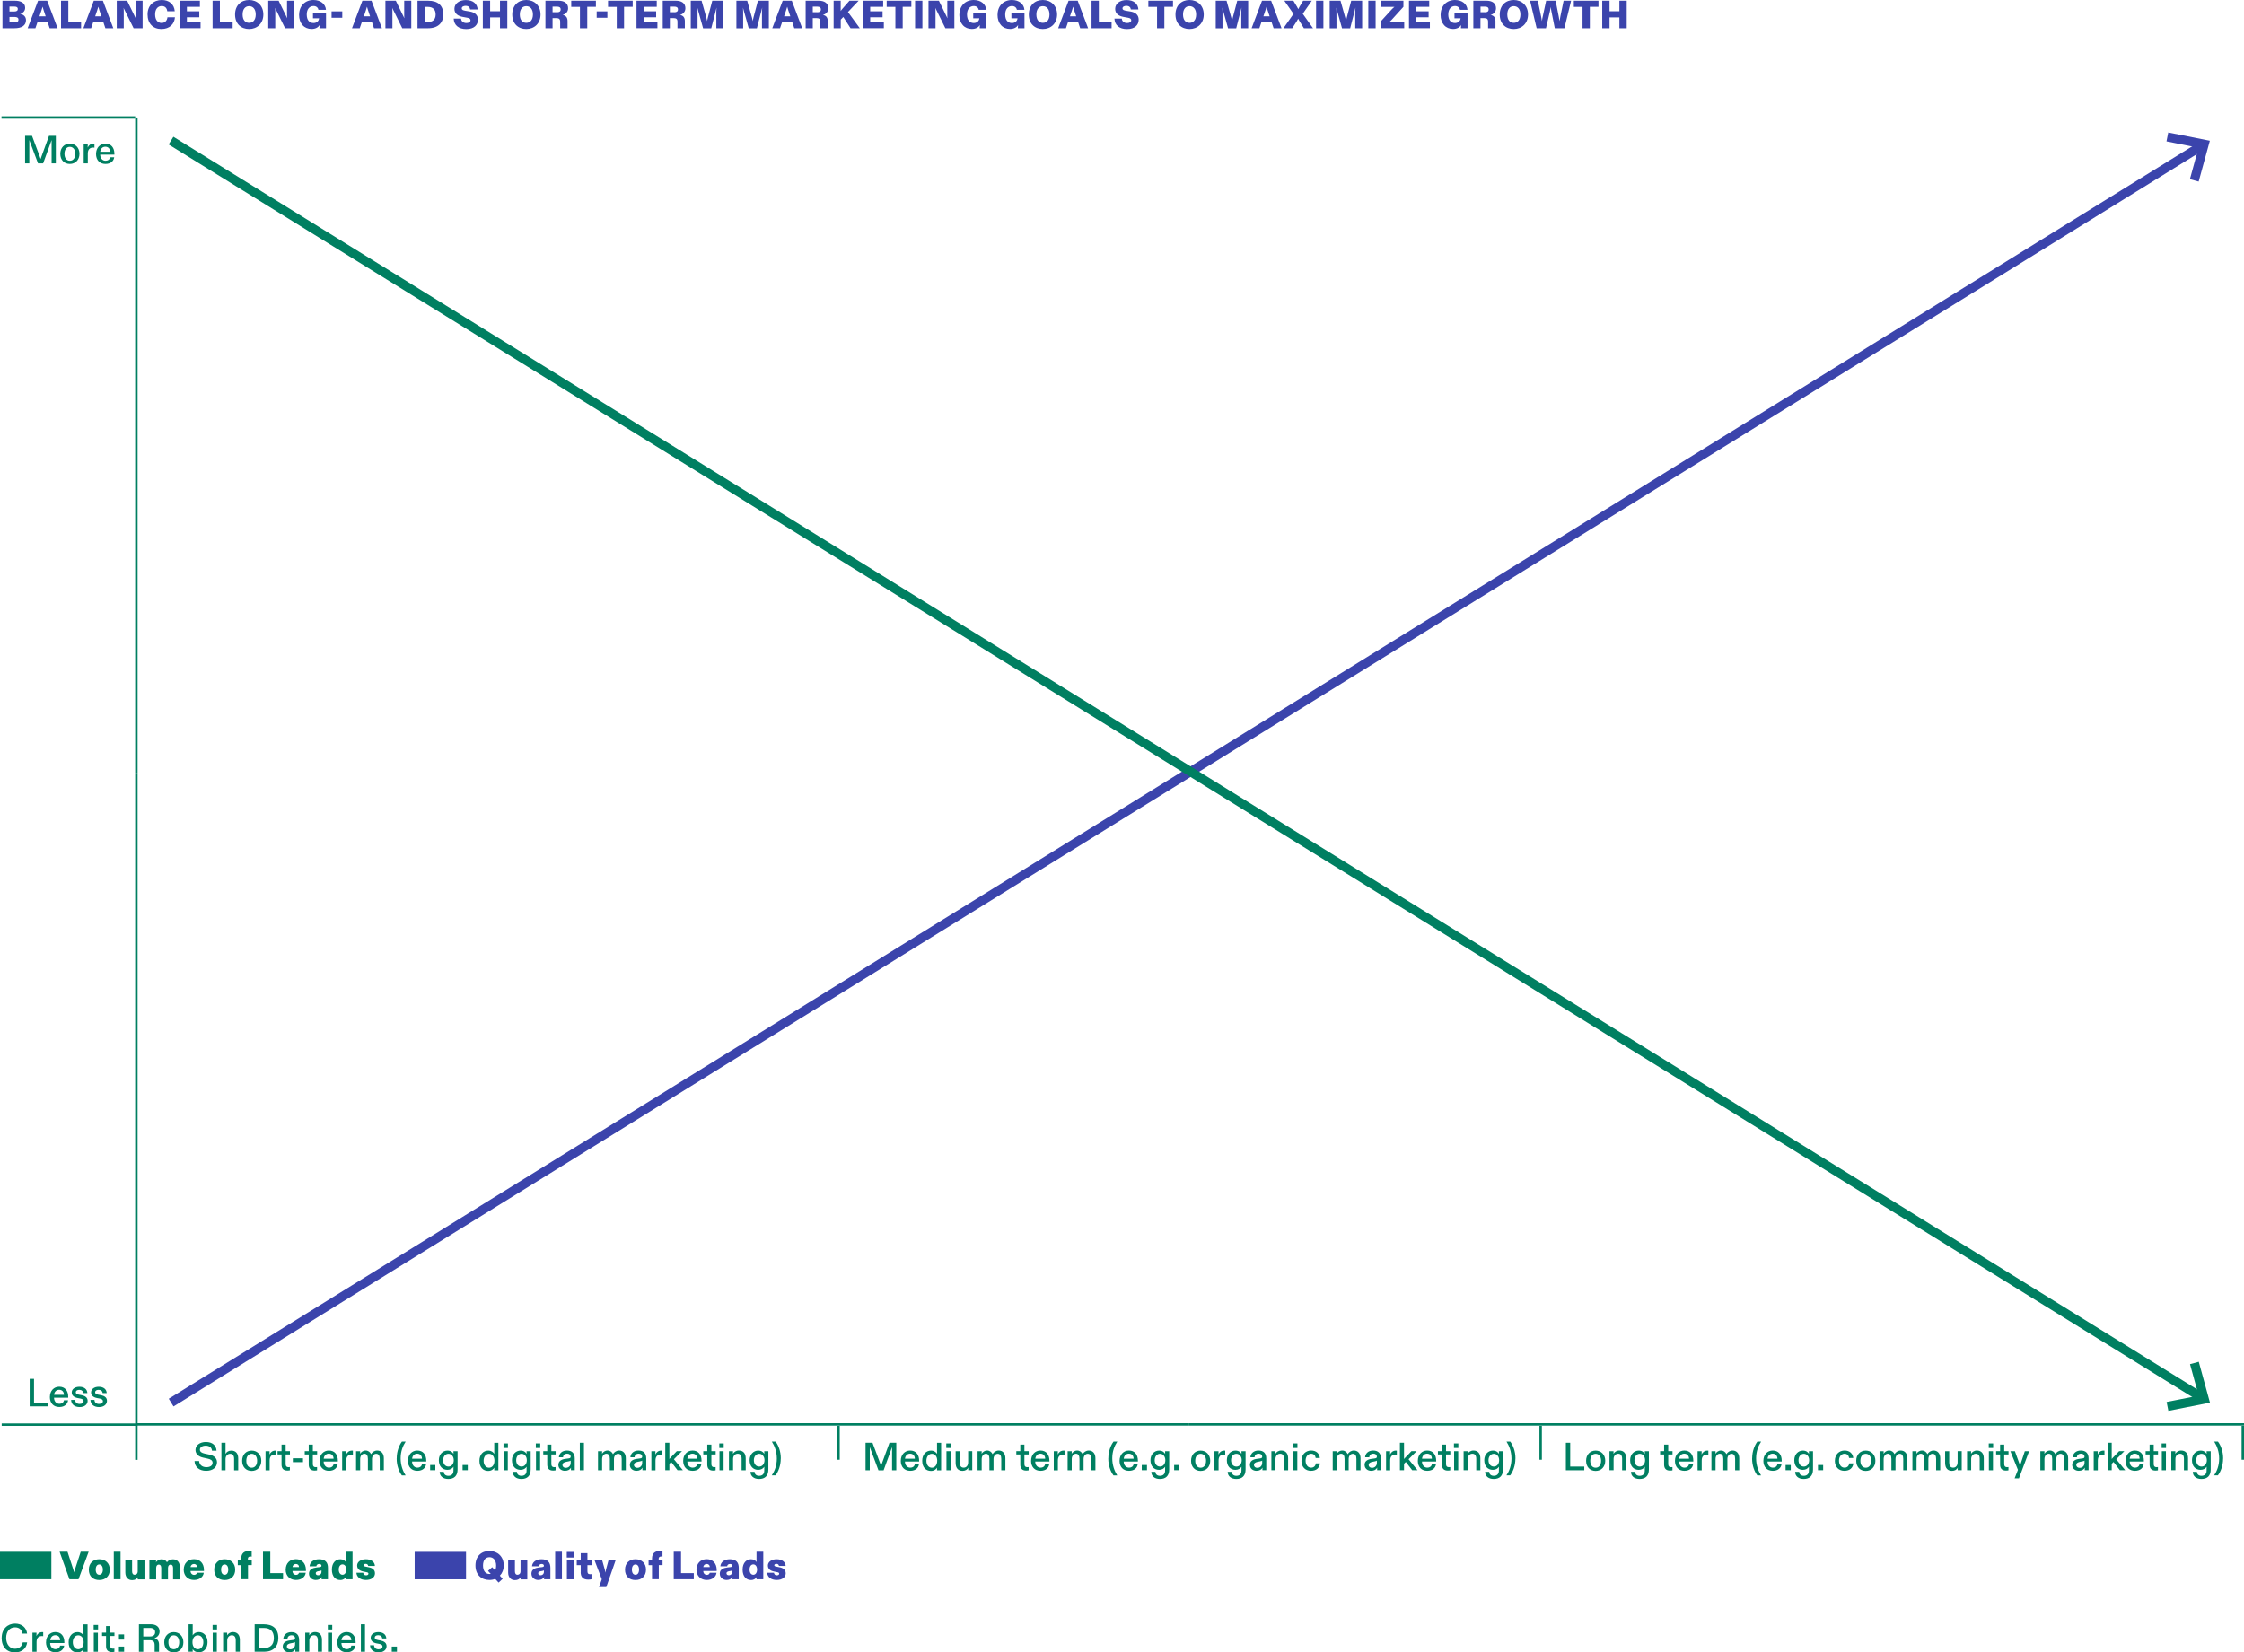 <?xml version="1.0" encoding="UTF-8"?><svg id="uuid-c46b8a85-d872-4ec7-854f-eae6186016f1" xmlns="http://www.w3.org/2000/svg" viewBox="0 0 371.34 273.51"><defs><style>.uuid-eb8c88d0-375d-4ec2-9f1e-97e78dcaa0af{fill:#007f61;}.uuid-eb8c88d0-375d-4ec2-9f1e-97e78dcaa0af,.uuid-2c59f66b-c763-4d6c-a09b-7c5b7e650e62{stroke-width:0px;}.uuid-da5fa889-3fde-4988-b2d0-aab729a5b924,.uuid-b15aad67-557d-4937-9b7f-a90c7c44f7a0{stroke-width:1.5px;}.uuid-da5fa889-3fde-4988-b2d0-aab729a5b924,.uuid-b15aad67-557d-4937-9b7f-a90c7c44f7a0,.uuid-7bbb23fd-6153-4d72-bbc3-1538a8e5e4e5{fill:none;}.uuid-da5fa889-3fde-4988-b2d0-aab729a5b924,.uuid-7bbb23fd-6153-4d72-bbc3-1538a8e5e4e5{stroke:#007f61;}.uuid-b15aad67-557d-4937-9b7f-a90c7c44f7a0{stroke:#3b44ac;}.uuid-7bbb23fd-6153-4d72-bbc3-1538a8e5e4e5{stroke-width:.4px;}.uuid-2c59f66b-c763-4d6c-a09b-7c5b7e650e62{fill:#3b44ac;}</style></defs><g id="uuid-2718c04a-78af-4794-ad6a-0a203520791e"><line class="uuid-7bbb23fd-6153-4d72-bbc3-1538a8e5e4e5" x1="22.77" y1="235.82" x2=".28" y2="235.82"/><path class="uuid-eb8c88d0-375d-4ec2-9f1e-97e78dcaa0af" d="M4.91,228.24h.72v3.94h2.33v.61h-3.05v-4.55Z"/><path class="uuid-eb8c88d0-375d-4ec2-9f1e-97e78dcaa0af" d="M8.26,231.21c0-.98.65-1.67,1.54-1.67.95,0,1.49.66,1.49,1.68v.14h-2.35c.01.61.38,1.01.89,1.01.36,0,.68-.17.75-.58h.68c-.07.6-.56,1.11-1.44,1.11-.94,0-1.57-.6-1.57-1.69ZM10.58,230.88c0-.49-.3-.83-.79-.83s-.8.36-.84.83h1.63Z"/><path class="uuid-eb8c88d0-375d-4ec2-9f1e-97e78dcaa0af" d="M11.75,231.73h.68c.02.4.28.66.74.66.4,0,.66-.18.66-.46,0-.23-.18-.36-.53-.43l-.43-.08c-.62-.12-1-.42-1-.93,0-.54.51-.94,1.26-.94.8,0,1.29.4,1.33,1.05h-.68c-.03-.34-.28-.54-.67-.54-.34,0-.57.15-.57.4,0,.22.16.33.53.4l.44.08c.59.12.99.4.99.94,0,.58-.5,1.03-1.31,1.03-.87,0-1.39-.46-1.42-1.17Z"/><path class="uuid-eb8c88d0-375d-4ec2-9f1e-97e78dcaa0af" d="M14.95,231.73h.68c.02.4.28.66.74.66.4,0,.66-.18.66-.46,0-.23-.18-.36-.53-.43l-.43-.08c-.62-.12-1-.42-1-.93,0-.54.51-.94,1.26-.94.8,0,1.29.4,1.33,1.05h-.68c-.03-.34-.28-.54-.67-.54-.34,0-.57.15-.57.4,0,.22.16.33.53.4l.44.08c.59.12.99.4.99.94,0,.58-.5,1.03-1.31,1.03-.87,0-1.39-.46-1.42-1.17Z"/><path class="uuid-eb8c88d0-375d-4ec2-9f1e-97e78dcaa0af" d="M4.16,22.49h1.14l1.26,3.37c.06.16.11.31.16.46.05-.15.09-.29.16-.46l1.23-3.37h1.13v4.55h-.7v-3.24c0-.21,0-.41,0-.61l-1.4,3.85h-.85l-1.44-3.85c0,.2,0,.4,0,.61v3.24h-.7v-4.55Z"/><path class="uuid-eb8c88d0-375d-4ec2-9f1e-97e78dcaa0af" d="M9.98,25.46c0-1.01.66-1.68,1.58-1.68s1.59.68,1.59,1.68-.66,1.68-1.59,1.68-1.58-.65-1.58-1.68ZM11.56,26.61c.55,0,.9-.45.9-1.15s-.36-1.15-.9-1.15-.89.44-.89,1.15.34,1.15.89,1.15Z"/><path class="uuid-eb8c88d0-375d-4ec2-9f1e-97e78dcaa0af" d="M13.84,23.88h.68v.19c0,.12,0,.24-.01.36.16-.36.48-.65.96-.65.05,0,.1,0,.16.01v.66s-.11-.02-.2-.02c-.55,0-.9.29-.9.99v1.62h-.68v-3.15Z"/><path class="uuid-eb8c88d0-375d-4ec2-9f1e-97e78dcaa0af" d="M15.9,25.45c0-.98.65-1.67,1.54-1.67.95,0,1.49.66,1.49,1.68v.14h-2.35c.01.61.38,1.01.89,1.01.36,0,.68-.17.75-.58h.68c-.07.6-.56,1.11-1.44,1.11-.94,0-1.57-.6-1.57-1.69ZM18.22,25.12c0-.49-.3-.83-.79-.83s-.8.36-.84.83h1.63Z"/><path class="uuid-eb8c88d0-375d-4ec2-9f1e-97e78dcaa0af" d="M32.2,241.85h.75c.04.64.54,1.01,1.2,1.01.62,0,1.03-.26,1.03-.73,0-.39-.31-.58-.83-.69l-.73-.16c-.7-.15-1.27-.56-1.27-1.27,0-.77.72-1.32,1.72-1.32,1.07,0,1.71.57,1.76,1.44h-.75c-.03-.48-.39-.83-1.04-.83-.55,0-.96.25-.96.65,0,.37.29.55.78.66l.79.17c.71.15,1.26.55,1.26,1.27,0,.8-.66,1.41-1.8,1.41s-1.88-.63-1.92-1.62Z"/><path class="uuid-eb8c88d0-375d-4ec2-9f1e-97e78dcaa0af" d="M36.64,238.82h.68v1.55c0,.09,0,.18-.01.29.17-.31.51-.54.97-.54.72,0,1.14.47,1.14,1.27v1.99h-.68v-1.9c0-.53-.21-.83-.65-.83-.46,0-.77.38-.77.85v1.87h-.68v-4.55Z"/><path class="uuid-eb8c88d0-375d-4ec2-9f1e-97e78dcaa0af" d="M40.07,241.8c0-1.01.66-1.68,1.58-1.68s1.59.68,1.59,1.68-.66,1.68-1.59,1.68-1.58-.65-1.58-1.68ZM41.65,242.95c.55,0,.9-.45.9-1.15s-.36-1.15-.9-1.15-.89.44-.89,1.15.34,1.15.89,1.15Z"/><path class="uuid-eb8c88d0-375d-4ec2-9f1e-97e78dcaa0af" d="M43.93,240.22h.68v.19c0,.12,0,.24-.01.36.16-.36.48-.65.96-.65.05,0,.1,0,.16.01v.66s-.11-.02-.2-.02c-.55,0-.9.29-.9.99v1.62h-.68v-3.15Z"/><path class="uuid-eb8c88d0-375d-4ec2-9f1e-97e78dcaa0af" d="M46.59,242.44v-1.68h-.66v-.55h.66v-1.09h.68v1.09h.71v.55h-.71v1.59c0,.35.16.51.46.51.08,0,.16,0,.24-.02v.54c-.1.03-.25.04-.42.04-.57,0-.96-.28-.96-.98Z"/><path class="uuid-eb8c88d0-375d-4ec2-9f1e-97e78dcaa0af" d="M48.46,241.39h1.68v.64h-1.68v-.64Z"/><path class="uuid-eb8c88d0-375d-4ec2-9f1e-97e78dcaa0af" d="M51.09,242.44v-1.68h-.66v-.55h.66v-1.09h.68v1.09h.71v.55h-.71v1.59c0,.35.16.51.46.51.08,0,.16,0,.24-.02v.54c-.1.03-.25.04-.42.04-.57,0-.96-.28-.96-.98Z"/><path class="uuid-eb8c88d0-375d-4ec2-9f1e-97e78dcaa0af" d="M52.88,241.78c0-.98.65-1.67,1.54-1.67.95,0,1.49.66,1.49,1.68v.14h-2.35c.01.61.38,1.01.89,1.01.36,0,.68-.17.75-.58h.68c-.07.6-.56,1.1-1.44,1.1-.94,0-1.57-.6-1.57-1.69ZM55.2,241.46c0-.49-.3-.83-.79-.83s-.8.36-.84.83h1.63Z"/><path class="uuid-eb8c88d0-375d-4ec2-9f1e-97e78dcaa0af" d="M56.61,240.22h.68v.19c0,.12,0,.24-.01.36.16-.36.48-.65.96-.65.05,0,.1,0,.16.01v.66s-.11-.02-.2-.02c-.55,0-.9.29-.9.99v1.62h-.68v-3.15Z"/><path class="uuid-eb8c88d0-375d-4ec2-9f1e-97e78dcaa0af" d="M58.92,240.22h.68v.19c0,.08,0,.16-.01.24.17-.29.48-.54.92-.54.4,0,.74.25.89.6.2-.34.57-.6,1.02-.6.64,0,1.1.45,1.1,1.27v1.99h-.68v-1.88c0-.53-.18-.84-.59-.84s-.69.38-.69.86v1.86h-.68v-1.87c0-.53-.18-.86-.58-.86s-.7.37-.7.88v1.85h-.68v-3.15Z"/><path class="uuid-eb8c88d0-375d-4ec2-9f1e-97e78dcaa0af" d="M65.65,241.41c0-1.2.42-2.2.86-2.78h.62c-.46.7-.83,1.61-.83,2.77s.37,2.1.82,2.82h-.62c-.45-.6-.86-1.57-.86-2.8Z"/><path class="uuid-eb8c88d0-375d-4ec2-9f1e-97e78dcaa0af" d="M67.51,241.78c0-.98.65-1.67,1.54-1.67.95,0,1.49.66,1.49,1.68v.14h-2.35c.01.61.38,1.01.89,1.01.36,0,.68-.17.75-.58h.68c-.07.6-.56,1.1-1.44,1.1-.94,0-1.57-.6-1.57-1.69ZM69.83,241.46c0-.49-.3-.83-.79-.83s-.8.36-.84.83h1.63Z"/><path class="uuid-eb8c88d0-375d-4ec2-9f1e-97e78dcaa0af" d="M71.18,242.5h.86v.86h-.86v-.86Z"/><path class="uuid-eb8c88d0-375d-4ec2-9f1e-97e78dcaa0af" d="M72.76,243.63h.68c0,.4.29.66.75.66.5,0,.85-.28.85-.85v-.36c0-.1,0-.2.01-.3-.18.3-.53.52-1.01.52-.84,0-1.42-.6-1.42-1.59s.66-1.59,1.42-1.59c.54,0,.84.25,1.01.54,0-.09-.01-.18-.01-.28v-.16h.68v3.02c0,1.06-.57,1.57-1.54,1.57-.88,0-1.42-.48-1.42-1.18ZM74.21,242.76c.51,0,.88-.43.88-1.05s-.37-1.06-.88-1.06-.88.44-.88,1.06.36,1.05.88,1.05Z"/><path class="uuid-eb8c88d0-375d-4ec2-9f1e-97e78dcaa0af" d="M76.55,242.5h.86v.86h-.86v-.86Z"/><path class="uuid-eb8c88d0-375d-4ec2-9f1e-97e78dcaa0af" d="M79.34,241.8c0-1.04.64-1.68,1.46-1.68.51,0,.83.27,1,.54-.01-.1-.01-.19-.01-.28v-1.55h.68v4.55h-.68v-.16c0-.1,0-.19.01-.28-.15.26-.48.54-1.01.54-.83,0-1.45-.58-1.45-1.68ZM80.93,242.95c.51,0,.89-.46.89-1.16s-.37-1.14-.89-1.14-.9.47-.9,1.15.37,1.15.9,1.15Z"/><path class="uuid-eb8c88d0-375d-4ec2-9f1e-97e78dcaa0af" d="M83.32,238.93h.73v.75h-.73v-.75ZM83.35,240.22h.68v3.15h-.68v-3.15Z"/><path class="uuid-eb8c88d0-375d-4ec2-9f1e-97e78dcaa0af" d="M84.86,243.63h.68c0,.4.29.66.75.66.5,0,.85-.28.85-.85v-.36c0-.1,0-.2.01-.3-.18.3-.53.52-1.01.52-.84,0-1.42-.6-1.42-1.59s.66-1.59,1.42-1.59c.54,0,.84.25,1.01.54,0-.09-.01-.18-.01-.28v-.16h.68v3.02c0,1.06-.57,1.57-1.54,1.57-.88,0-1.42-.48-1.42-1.18ZM86.3,242.76c.51,0,.88-.43.88-1.05s-.37-1.06-.88-1.06-.88.44-.88,1.06.36,1.05.88,1.05Z"/><path class="uuid-eb8c88d0-375d-4ec2-9f1e-97e78dcaa0af" d="M88.67,238.93h.73v.75h-.73v-.75ZM88.7,240.22h.68v3.15h-.68v-3.15Z"/><path class="uuid-eb8c88d0-375d-4ec2-9f1e-97e78dcaa0af" d="M90.56,242.44v-1.68h-.66v-.55h.66v-1.09h.68v1.09h.71v.55h-.71v1.59c0,.35.16.51.46.51.08,0,.16,0,.24-.02v.54c-.1.03-.25.04-.42.04-.57,0-.96-.28-.96-.98Z"/><path class="uuid-eb8c88d0-375d-4ec2-9f1e-97e78dcaa0af" d="M92.4,242.5c0-.66.52-.93,1.14-1.01l.57-.08c.25-.03.33-.12.33-.3,0-.28-.22-.48-.57-.48-.43,0-.67.23-.69.59h-.69c.03-.62.53-1.11,1.33-1.11.87,0,1.29.49,1.29,1.29v1.96h-.63v-.14c0-.1,0-.19.01-.29-.16.32-.49.53-1,.53-.57,0-1.09-.36-1.09-.97ZM93.63,242.97c.46,0,.81-.33.81-.81v-.4c-.05.07-.17.1-.36.14l-.36.07c-.37.07-.64.21-.64.52s.24.48.54.48Z"/><path class="uuid-eb8c88d0-375d-4ec2-9f1e-97e78dcaa0af" d="M95.95,238.82h.68v4.55h-.68v-4.55Z"/><path class="uuid-eb8c88d0-375d-4ec2-9f1e-97e78dcaa0af" d="M98.96,240.22h.68v.19c0,.08,0,.16-.01.24.17-.29.48-.54.92-.54.4,0,.74.25.89.6.2-.34.57-.6,1.02-.6.64,0,1.1.45,1.1,1.27v1.99h-.68v-1.88c0-.53-.18-.84-.59-.84s-.69.38-.69.86v1.86h-.68v-1.87c0-.53-.18-.86-.58-.86s-.7.37-.7.88v1.85h-.68v-3.15Z"/><path class="uuid-eb8c88d0-375d-4ec2-9f1e-97e78dcaa0af" d="M104.23,242.5c0-.66.52-.93,1.14-1.01l.57-.08c.25-.03.33-.12.33-.3,0-.28-.22-.48-.57-.48-.43,0-.67.23-.69.59h-.69c.03-.62.53-1.11,1.33-1.11.87,0,1.29.49,1.29,1.29v1.96h-.63v-.14c0-.1,0-.19.01-.29-.16.32-.49.53-1,.53-.57,0-1.09-.36-1.09-.97ZM105.46,242.97c.46,0,.81-.33.81-.81v-.4c-.05.07-.17.1-.36.14l-.36.07c-.37.07-.64.21-.64.52s.24.48.54.48Z"/><path class="uuid-eb8c88d0-375d-4ec2-9f1e-97e78dcaa0af" d="M107.78,240.22h.68v.19c0,.12,0,.24-.01.36.16-.36.48-.65.96-.65.05,0,.1,0,.16.01v.66s-.11-.02-.2-.02c-.55,0-.9.29-.9.99v1.62h-.68v-3.15Z"/><path class="uuid-eb8c88d0-375d-4ec2-9f1e-97e78dcaa0af" d="M110.09,238.82h.68v2.69c.07-.09.16-.19.24-.27l.99-1.03h.86l-1.34,1.34,1.48,1.81h-.88l-1.05-1.36-.3.3v1.06h-.68v-4.55Z"/><path class="uuid-eb8c88d0-375d-4ec2-9f1e-97e78dcaa0af" d="M113.06,241.78c0-.98.65-1.67,1.54-1.67.95,0,1.49.66,1.49,1.68v.14h-2.35c.01.61.38,1.01.89,1.01.36,0,.68-.17.75-.58h.68c-.07.6-.56,1.1-1.44,1.1-.94,0-1.57-.6-1.57-1.69ZM115.38,241.46c0-.49-.3-.83-.79-.83s-.8.36-.84.83h1.63Z"/><path class="uuid-eb8c88d0-375d-4ec2-9f1e-97e78dcaa0af" d="M117.04,242.44v-1.68h-.66v-.55h.66v-1.09h.68v1.09h.71v.55h-.71v1.59c0,.35.16.51.46.51.08,0,.16,0,.24-.02v.54c-.1.03-.25.04-.42.04-.57,0-.96-.28-.96-.98Z"/><path class="uuid-eb8c88d0-375d-4ec2-9f1e-97e78dcaa0af" d="M119.03,238.93h.73v.75h-.73v-.75ZM119.06,240.22h.68v3.15h-.68v-3.15Z"/><path class="uuid-eb8c88d0-375d-4ec2-9f1e-97e78dcaa0af" d="M120.62,240.22h.68v.17c0,.08,0,.16-.01.26.17-.29.51-.54.97-.54.72,0,1.14.47,1.14,1.27v1.99h-.68v-1.9c0-.53-.21-.83-.64-.83-.47,0-.77.38-.77.85v1.87h-.68v-3.15Z"/><path class="uuid-eb8c88d0-375d-4ec2-9f1e-97e78dcaa0af" d="M124.19,243.63h.68c0,.4.29.66.75.66.5,0,.85-.28.85-.85v-.36c0-.1,0-.2.01-.3-.18.3-.53.52-1.01.52-.84,0-1.42-.6-1.42-1.59s.66-1.59,1.42-1.59c.54,0,.84.25,1.01.54,0-.09-.01-.18-.01-.28v-.16h.68v3.02c0,1.06-.57,1.57-1.54,1.57-.88,0-1.42-.48-1.42-1.18ZM125.63,242.76c.51,0,.88-.43.88-1.05s-.37-1.06-.88-1.06-.88.44-.88,1.06.36,1.05.88,1.05Z"/><path class="uuid-eb8c88d0-375d-4ec2-9f1e-97e78dcaa0af" d="M129.2,241.43c0,1.2-.42,2.2-.86,2.78h-.62c.46-.7.83-1.61.83-2.77s-.37-2.1-.82-2.81h.62c.45.6.86,1.57.86,2.8Z"/><path class="uuid-eb8c88d0-375d-4ec2-9f1e-97e78dcaa0af" d="M143.24,238.82h1.14l1.26,3.37c.06.16.11.31.16.46.05-.15.09-.29.16-.46l1.23-3.37h1.13v4.55h-.7v-3.24c0-.21,0-.41,0-.6l-1.4,3.85h-.85l-1.44-3.85c0,.19,0,.4,0,.6v3.24h-.7v-4.55Z"/><path class="uuid-eb8c88d0-375d-4ec2-9f1e-97e78dcaa0af" d="M149.07,241.78c0-.98.65-1.67,1.54-1.67.95,0,1.49.66,1.49,1.68v.14h-2.35c.01.61.38,1.01.89,1.01.36,0,.68-.17.75-.58h.68c-.07.6-.56,1.1-1.44,1.1-.94,0-1.57-.6-1.57-1.69ZM151.39,241.46c0-.49-.3-.83-.79-.83s-.8.36-.84.83h1.63Z"/><path class="uuid-eb8c88d0-375d-4ec2-9f1e-97e78dcaa0af" d="M152.61,241.8c0-1.04.64-1.68,1.46-1.68.51,0,.83.27,1,.54-.01-.1-.01-.19-.01-.28v-1.55h.68v4.55h-.68v-.16c0-.1,0-.19.01-.28-.15.26-.48.54-1.01.54-.83,0-1.45-.58-1.45-1.68ZM154.2,242.95c.51,0,.89-.46.89-1.16s-.37-1.14-.89-1.14-.9.47-.9,1.15.37,1.15.9,1.15Z"/><path class="uuid-eb8c88d0-375d-4ec2-9f1e-97e78dcaa0af" d="M156.59,238.93h.73v.75h-.73v-.75ZM156.62,240.22h.68v3.15h-.68v-3.15Z"/><path class="uuid-eb8c88d0-375d-4ec2-9f1e-97e78dcaa0af" d="M158.14,242.22v-2h.68v1.88c0,.52.2.84.65.84s.74-.34.74-.92v-1.81h.68v3.15h-.67v-.16c0-.09,0-.19.02-.27-.16.32-.49.54-.96.54-.68,0-1.13-.43-1.13-1.25Z"/><path class="uuid-eb8c88d0-375d-4ec2-9f1e-97e78dcaa0af" d="M161.77,240.22h.68v.19c0,.08,0,.16-.01.24.17-.29.48-.54.92-.54.4,0,.74.25.89.6.2-.34.57-.6,1.02-.6.64,0,1.1.45,1.1,1.27v1.99h-.68v-1.88c0-.53-.18-.84-.59-.84s-.69.38-.69.86v1.86h-.68v-1.87c0-.53-.18-.86-.58-.86s-.7.37-.7.88v1.85h-.68v-3.15Z"/><path class="uuid-eb8c88d0-375d-4ec2-9f1e-97e78dcaa0af" d="M168.84,242.44v-1.68h-.66v-.55h.66v-1.09h.68v1.09h.71v.55h-.71v1.59c0,.35.16.51.46.51.08,0,.16,0,.24-.02v.54c-.1.03-.25.04-.42.04-.57,0-.96-.28-.96-.98Z"/><path class="uuid-eb8c88d0-375d-4ec2-9f1e-97e78dcaa0af" d="M170.63,241.78c0-.98.65-1.67,1.54-1.67.95,0,1.49.66,1.49,1.68v.14h-2.35c.01.61.38,1.01.89,1.01.36,0,.68-.17.75-.58h.68c-.07.6-.56,1.1-1.44,1.1-.94,0-1.57-.6-1.57-1.69ZM172.96,241.46c0-.49-.3-.83-.79-.83s-.8.36-.84.83h1.63Z"/><path class="uuid-eb8c88d0-375d-4ec2-9f1e-97e78dcaa0af" d="M174.37,240.22h.68v.19c0,.12,0,.24-.01.36.16-.36.48-.65.96-.65.05,0,.1,0,.16.01v.66s-.11-.02-.2-.02c-.55,0-.9.29-.9.99v1.62h-.68v-3.15Z"/><path class="uuid-eb8c88d0-375d-4ec2-9f1e-97e78dcaa0af" d="M176.67,240.22h.68v.19c0,.08,0,.16-.01.24.17-.29.48-.54.92-.54.4,0,.74.25.89.6.2-.34.57-.6,1.02-.6.64,0,1.1.45,1.1,1.27v1.99h-.68v-1.88c0-.53-.18-.84-.59-.84s-.69.38-.69.86v1.86h-.68v-1.87c0-.53-.18-.86-.58-.86s-.7.37-.7.88v1.85h-.68v-3.15Z"/><path class="uuid-eb8c88d0-375d-4ec2-9f1e-97e78dcaa0af" d="M183.41,241.41c0-1.2.42-2.2.86-2.78h.62c-.46.7-.83,1.61-.83,2.77s.37,2.1.82,2.82h-.62c-.45-.6-.86-1.57-.86-2.8Z"/><path class="uuid-eb8c88d0-375d-4ec2-9f1e-97e78dcaa0af" d="M185.27,241.78c0-.98.65-1.67,1.54-1.67.95,0,1.49.66,1.49,1.68v.14h-2.35c.01.61.38,1.01.89,1.01.36,0,.68-.17.75-.58h.68c-.07.6-.56,1.1-1.44,1.1-.94,0-1.57-.6-1.57-1.69ZM187.59,241.46c0-.49-.3-.83-.79-.83s-.8.36-.84.83h1.63Z"/><path class="uuid-eb8c88d0-375d-4ec2-9f1e-97e78dcaa0af" d="M188.94,242.5h.86v.86h-.86v-.86Z"/><path class="uuid-eb8c88d0-375d-4ec2-9f1e-97e78dcaa0af" d="M190.52,243.63h.68c0,.4.29.66.75.66.5,0,.85-.28.85-.85v-.36c0-.1,0-.2.01-.3-.18.3-.53.52-1.01.52-.84,0-1.42-.6-1.42-1.59s.66-1.59,1.42-1.59c.54,0,.84.25,1.01.54,0-.09-.01-.18-.01-.28v-.16h.68v3.02c0,1.06-.57,1.57-1.54,1.57-.88,0-1.42-.48-1.42-1.18ZM191.96,242.76c.51,0,.88-.43.88-1.05s-.37-1.06-.88-1.06-.88.44-.88,1.06.36,1.05.88,1.05Z"/><path class="uuid-eb8c88d0-375d-4ec2-9f1e-97e78dcaa0af" d="M194.3,242.5h.86v.86h-.86v-.86Z"/><path class="uuid-eb8c88d0-375d-4ec2-9f1e-97e78dcaa0af" d="M197.1,241.8c0-1.01.66-1.68,1.58-1.68s1.59.68,1.59,1.68-.66,1.68-1.59,1.68-1.58-.65-1.58-1.68ZM198.68,242.95c.55,0,.9-.45.9-1.15s-.36-1.15-.9-1.15-.89.44-.89,1.15.34,1.15.89,1.15Z"/><path class="uuid-eb8c88d0-375d-4ec2-9f1e-97e78dcaa0af" d="M200.96,240.22h.68v.19c0,.12,0,.24-.01.36.16-.36.48-.65.96-.65.05,0,.1,0,.16.01v.66s-.11-.02-.2-.02c-.55,0-.9.29-.9.99v1.62h-.68v-3.15Z"/><path class="uuid-eb8c88d0-375d-4ec2-9f1e-97e78dcaa0af" d="M203.16,243.63h.68c0,.4.29.66.75.66.5,0,.85-.28.85-.85v-.36c0-.1,0-.2.01-.3-.18.3-.53.52-1.01.52-.84,0-1.42-.6-1.42-1.59s.66-1.59,1.42-1.59c.54,0,.84.25,1.01.54,0-.09-.01-.18-.01-.28v-.16h.68v3.02c0,1.06-.57,1.57-1.54,1.57-.88,0-1.42-.48-1.42-1.18ZM204.6,242.76c.51,0,.88-.43.88-1.05s-.37-1.06-.88-1.06-.88.44-.88,1.06.36,1.05.88,1.05Z"/><path class="uuid-eb8c88d0-375d-4ec2-9f1e-97e78dcaa0af" d="M206.83,242.5c0-.66.52-.93,1.14-1.01l.57-.08c.25-.03.33-.12.33-.3,0-.28-.22-.48-.57-.48-.43,0-.67.23-.69.59h-.69c.03-.62.53-1.11,1.33-1.11.87,0,1.29.49,1.29,1.29v1.96h-.63v-.14c0-.1,0-.19.01-.29-.16.32-.49.53-1,.53-.57,0-1.08-.36-1.08-.97ZM208.06,242.97c.46,0,.81-.33.81-.81v-.4c-.05.07-.17.1-.36.14l-.36.07c-.37.07-.64.21-.64.52s.24.48.54.48Z"/><path class="uuid-eb8c88d0-375d-4ec2-9f1e-97e78dcaa0af" d="M210.38,240.22h.68v.17c0,.08,0,.16-.01.26.17-.29.51-.54.97-.54.72,0,1.14.47,1.14,1.27v1.99h-.68v-1.9c0-.53-.21-.83-.64-.83-.47,0-.77.38-.77.85v1.87h-.68v-3.15Z"/><path class="uuid-eb8c88d0-375d-4ec2-9f1e-97e78dcaa0af" d="M213.97,238.93h.73v.75h-.73v-.75ZM214,240.22h.68v3.15h-.68v-3.15Z"/><path class="uuid-eb8c88d0-375d-4ec2-9f1e-97e78dcaa0af" d="M215.37,241.79c0-1.03.7-1.68,1.61-1.68.83,0,1.36.5,1.43,1.23h-.69c-.04-.38-.29-.7-.75-.7-.53,0-.92.46-.92,1.14s.36,1.16.91,1.16c.47,0,.74-.3.79-.71h.68c-.08.74-.59,1.23-1.49,1.23s-1.58-.6-1.58-1.68Z"/><path class="uuid-eb8c88d0-375d-4ec2-9f1e-97e78dcaa0af" d="M220.54,240.22h.68v.19c0,.08,0,.16-.01.24.17-.29.48-.54.92-.54.4,0,.74.25.89.6.2-.34.57-.6,1.02-.6.64,0,1.1.45,1.1,1.27v1.99h-.68v-1.88c0-.53-.18-.84-.59-.84s-.69.38-.69.86v1.86h-.68v-1.87c0-.53-.18-.86-.58-.86s-.7.37-.7.88v1.85h-.68v-3.15Z"/><path class="uuid-eb8c88d0-375d-4ec2-9f1e-97e78dcaa0af" d="M225.81,242.5c0-.66.52-.93,1.14-1.01l.57-.08c.25-.03.33-.12.33-.3,0-.28-.22-.48-.57-.48-.43,0-.67.23-.69.59h-.69c.03-.62.53-1.11,1.33-1.11.87,0,1.29.49,1.29,1.29v1.96h-.63v-.14c0-.1,0-.19.01-.29-.16.32-.49.53-1,.53-.57,0-1.08-.36-1.08-.97ZM227.04,242.97c.46,0,.81-.33.81-.81v-.4c-.05.07-.17.1-.36.14l-.36.07c-.37.07-.64.21-.64.52s.24.48.54.48Z"/><path class="uuid-eb8c88d0-375d-4ec2-9f1e-97e78dcaa0af" d="M229.36,240.22h.68v.19c0,.12,0,.24-.01.36.16-.36.48-.65.96-.65.05,0,.1,0,.16.01v.66s-.11-.02-.2-.02c-.55,0-.9.29-.9.99v1.62h-.68v-3.15Z"/><path class="uuid-eb8c88d0-375d-4ec2-9f1e-97e78dcaa0af" d="M231.66,238.82h.68v2.69c.07-.09.16-.19.24-.27l.99-1.03h.86l-1.34,1.34,1.48,1.81h-.88l-1.05-1.36-.3.3v1.06h-.68v-4.55Z"/><path class="uuid-eb8c88d0-375d-4ec2-9f1e-97e78dcaa0af" d="M234.63,241.78c0-.98.65-1.67,1.54-1.67.95,0,1.49.66,1.49,1.68v.14h-2.35c.01.61.38,1.01.89,1.01.36,0,.68-.17.75-.58h.68c-.07.6-.56,1.1-1.44,1.1-.94,0-1.57-.6-1.57-1.69ZM236.95,241.46c0-.49-.3-.83-.79-.83s-.8.36-.84.83h1.63Z"/><path class="uuid-eb8c88d0-375d-4ec2-9f1e-97e78dcaa0af" d="M238.61,242.44v-1.68h-.66v-.55h.66v-1.09h.68v1.09h.71v.55h-.71v1.59c0,.35.16.51.46.51.08,0,.16,0,.24-.02v.54c-.1.03-.25.04-.42.04-.57,0-.96-.28-.96-.98Z"/><path class="uuid-eb8c88d0-375d-4ec2-9f1e-97e78dcaa0af" d="M240.6,238.93h.73v.75h-.73v-.75ZM240.63,240.22h.68v3.15h-.68v-3.15Z"/><path class="uuid-eb8c88d0-375d-4ec2-9f1e-97e78dcaa0af" d="M242.19,240.22h.68v.17c0,.08,0,.16-.01.26.17-.29.51-.54.97-.54.72,0,1.14.47,1.14,1.27v1.99h-.68v-1.9c0-.53-.21-.83-.64-.83-.47,0-.77.38-.77.85v1.87h-.68v-3.15Z"/><path class="uuid-eb8c88d0-375d-4ec2-9f1e-97e78dcaa0af" d="M245.76,243.63h.68c0,.4.29.66.75.66.5,0,.85-.28.85-.85v-.36c0-.1,0-.2.01-.3-.18.3-.53.52-1.01.52-.84,0-1.42-.6-1.42-1.59s.66-1.59,1.42-1.59c.54,0,.84.25,1.01.54,0-.09-.01-.18-.01-.28v-.16h.68v3.02c0,1.06-.57,1.57-1.54,1.57-.88,0-1.42-.48-1.42-1.18ZM247.2,242.76c.51,0,.88-.43.88-1.05s-.37-1.06-.88-1.06-.88.44-.88,1.06.36,1.05.88,1.05Z"/><path class="uuid-eb8c88d0-375d-4ec2-9f1e-97e78dcaa0af" d="M250.77,241.43c0,1.2-.42,2.2-.86,2.78h-.62c.46-.7.83-1.61.83-2.77s-.37-2.1-.82-2.81h.62c.45.6.86,1.57.86,2.8Z"/><path class="uuid-eb8c88d0-375d-4ec2-9f1e-97e78dcaa0af" d="M259.12,238.82h.72v3.94h2.33v.61h-3.05v-4.55Z"/><path class="uuid-eb8c88d0-375d-4ec2-9f1e-97e78dcaa0af" d="M262.47,241.8c0-1.01.66-1.68,1.58-1.68s1.59.68,1.59,1.68-.66,1.68-1.59,1.68-1.58-.65-1.58-1.68ZM264.05,242.95c.55,0,.9-.45.9-1.15s-.36-1.15-.9-1.15-.89.44-.89,1.15.34,1.15.89,1.15Z"/><path class="uuid-eb8c88d0-375d-4ec2-9f1e-97e78dcaa0af" d="M266.33,240.22h.68v.17c0,.08,0,.16-.01.26.17-.29.51-.54.97-.54.72,0,1.14.47,1.14,1.27v1.99h-.68v-1.9c0-.53-.21-.83-.64-.83-.47,0-.77.38-.77.85v1.87h-.68v-3.15Z"/><path class="uuid-eb8c88d0-375d-4ec2-9f1e-97e78dcaa0af" d="M269.9,243.63h.68c0,.4.29.66.75.66.5,0,.85-.28.85-.85v-.36c0-.1,0-.2.01-.3-.18.3-.53.52-1.01.52-.84,0-1.42-.6-1.42-1.59s.66-1.59,1.42-1.59c.54,0,.84.25,1.01.54,0-.09-.01-.18-.01-.28v-.16h.68v3.02c0,1.06-.57,1.57-1.54,1.57-.88,0-1.42-.48-1.42-1.18ZM271.35,242.76c.51,0,.88-.43.88-1.05s-.37-1.06-.88-1.06-.88.44-.88,1.06.36,1.05.88,1.05Z"/><path class="uuid-eb8c88d0-375d-4ec2-9f1e-97e78dcaa0af" d="M275.38,242.44v-1.68h-.66v-.55h.66v-1.09h.68v1.09h.71v.55h-.71v1.59c0,.35.16.51.46.51.08,0,.16,0,.24-.02v.54c-.1.03-.25.04-.42.04-.57,0-.96-.28-.96-.98Z"/><path class="uuid-eb8c88d0-375d-4ec2-9f1e-97e78dcaa0af" d="M277.18,241.78c0-.98.65-1.67,1.54-1.67.95,0,1.49.66,1.49,1.68v.14h-2.35c.01.61.38,1.01.89,1.01.36,0,.68-.17.75-.58h.68c-.07.6-.56,1.1-1.44,1.1-.94,0-1.57-.6-1.57-1.69ZM279.5,241.46c0-.49-.3-.83-.79-.83s-.8.36-.84.83h1.63Z"/><path class="uuid-eb8c88d0-375d-4ec2-9f1e-97e78dcaa0af" d="M280.91,240.22h.68v.19c0,.12,0,.24-.01.36.16-.36.48-.65.96-.65.05,0,.1,0,.16.01v.66s-.11-.02-.2-.02c-.55,0-.9.29-.9.99v1.62h-.68v-3.15Z"/><path class="uuid-eb8c88d0-375d-4ec2-9f1e-97e78dcaa0af" d="M283.21,240.22h.68v.19c0,.08,0,.16-.01.24.17-.29.48-.54.92-.54.4,0,.74.25.89.6.2-.34.57-.6,1.02-.6.64,0,1.1.45,1.1,1.27v1.99h-.68v-1.88c0-.53-.18-.84-.59-.84s-.69.38-.69.86v1.86h-.68v-1.87c0-.53-.18-.86-.58-.86s-.7.37-.7.88v1.85h-.68v-3.15Z"/><path class="uuid-eb8c88d0-375d-4ec2-9f1e-97e78dcaa0af" d="M289.95,241.41c0-1.2.42-2.2.86-2.78h.62c-.46.7-.83,1.61-.83,2.77s.37,2.1.82,2.82h-.62c-.45-.6-.86-1.57-.86-2.8Z"/><path class="uuid-eb8c88d0-375d-4ec2-9f1e-97e78dcaa0af" d="M291.81,241.78c0-.98.65-1.67,1.54-1.67.95,0,1.49.66,1.49,1.68v.14h-2.35c.01.61.38,1.01.89,1.01.36,0,.68-.17.75-.58h.68c-.07.6-.56,1.1-1.44,1.1-.94,0-1.57-.6-1.57-1.69ZM294.13,241.46c0-.49-.3-.83-.79-.83s-.8.36-.84.83h1.63Z"/><path class="uuid-eb8c88d0-375d-4ec2-9f1e-97e78dcaa0af" d="M295.48,242.5h.86v.86h-.86v-.86Z"/><path class="uuid-eb8c88d0-375d-4ec2-9f1e-97e78dcaa0af" d="M297.06,243.63h.68c0,.4.29.66.75.66.5,0,.85-.28.85-.85v-.36c0-.1,0-.2.01-.3-.18.3-.53.52-1.01.52-.84,0-1.42-.6-1.42-1.59s.66-1.59,1.42-1.59c.54,0,.84.25,1.01.54,0-.09-.01-.18-.01-.28v-.16h.68v3.02c0,1.06-.57,1.57-1.54,1.57-.88,0-1.42-.48-1.42-1.18ZM298.5,242.76c.51,0,.88-.43.88-1.05s-.37-1.06-.88-1.06-.88.44-.88,1.06.36,1.05.88,1.05Z"/><path class="uuid-eb8c88d0-375d-4ec2-9f1e-97e78dcaa0af" d="M300.84,242.5h.86v.86h-.86v-.86Z"/><path class="uuid-eb8c88d0-375d-4ec2-9f1e-97e78dcaa0af" d="M303.64,241.79c0-1.03.7-1.68,1.61-1.68.83,0,1.36.5,1.43,1.23h-.69c-.04-.38-.29-.7-.75-.7-.53,0-.92.46-.92,1.14s.36,1.16.91,1.16c.47,0,.74-.3.79-.71h.68c-.08.74-.59,1.23-1.49,1.23s-1.58-.6-1.58-1.68Z"/><path class="uuid-eb8c88d0-375d-4ec2-9f1e-97e78dcaa0af" d="M307.17,241.8c0-1.01.66-1.68,1.58-1.68s1.59.68,1.59,1.68-.66,1.68-1.59,1.68-1.58-.65-1.58-1.68ZM308.75,242.95c.55,0,.9-.45.9-1.15s-.36-1.15-.9-1.15-.89.44-.89,1.15.34,1.15.89,1.15Z"/><path class="uuid-eb8c88d0-375d-4ec2-9f1e-97e78dcaa0af" d="M311.03,240.22h.68v.19c0,.08,0,.16-.01.24.17-.29.48-.54.92-.54.4,0,.74.25.89.6.2-.34.57-.6,1.02-.6.64,0,1.1.45,1.1,1.27v1.99h-.68v-1.88c0-.53-.18-.84-.59-.84s-.69.38-.69.86v1.86h-.68v-1.87c0-.53-.18-.86-.58-.86s-.7.37-.7.88v1.85h-.68v-3.15Z"/><path class="uuid-eb8c88d0-375d-4ec2-9f1e-97e78dcaa0af" d="M316.47,240.22h.68v.19c0,.08,0,.16-.01.24.17-.29.48-.54.92-.54.4,0,.74.25.89.6.2-.34.57-.6,1.02-.6.64,0,1.1.45,1.1,1.27v1.99h-.68v-1.88c0-.53-.18-.84-.59-.84s-.69.38-.69.86v1.86h-.68v-1.87c0-.53-.18-.86-.58-.86s-.7.37-.7.88v1.85h-.68v-3.15Z"/><path class="uuid-eb8c88d0-375d-4ec2-9f1e-97e78dcaa0af" d="M321.88,242.22v-2h.68v1.88c0,.52.2.84.65.84s.74-.34.74-.92v-1.81h.68v3.15h-.67v-.16c0-.09,0-.19.02-.27-.16.32-.49.54-.96.54-.68,0-1.13-.43-1.13-1.25Z"/><path class="uuid-eb8c88d0-375d-4ec2-9f1e-97e78dcaa0af" d="M325.5,240.22h.68v.17c0,.08,0,.16-.01.26.17-.29.51-.54.97-.54.72,0,1.14.47,1.14,1.27v1.99h-.68v-1.9c0-.53-.21-.83-.64-.83-.47,0-.77.38-.77.85v1.87h-.68v-3.15Z"/><path class="uuid-eb8c88d0-375d-4ec2-9f1e-97e78dcaa0af" d="M329.1,238.93h.73v.75h-.73v-.75ZM329.12,240.22h.68v3.15h-.68v-3.15Z"/><path class="uuid-eb8c88d0-375d-4ec2-9f1e-97e78dcaa0af" d="M330.98,242.44v-1.68h-.66v-.55h.66v-1.09h.68v1.09h.71v.55h-.71v1.59c0,.35.16.51.46.51.08,0,.16,0,.24-.02v.54c-.1.03-.25.04-.42.04-.57,0-.96-.28-.96-.98Z"/><path class="uuid-eb8c88d0-375d-4ec2-9f1e-97e78dcaa0af" d="M333.93,243.3l-1.25-3.08h.75l.73,2.02c.04.12.08.24.12.38.04-.14.08-.27.12-.38l.67-2.02h.71l-1.68,4.49h-.72l.55-1.41Z"/><path class="uuid-eb8c88d0-375d-4ec2-9f1e-97e78dcaa0af" d="M337.64,240.22h.68v.19c0,.08,0,.16-.01.24.17-.29.48-.54.92-.54.4,0,.74.25.89.6.2-.34.57-.6,1.02-.6.64,0,1.1.45,1.1,1.27v1.99h-.68v-1.88c0-.53-.18-.84-.59-.84s-.69.38-.69.86v1.86h-.68v-1.87c0-.53-.18-.86-.58-.86s-.7.37-.7.88v1.85h-.68v-3.15Z"/><path class="uuid-eb8c88d0-375d-4ec2-9f1e-97e78dcaa0af" d="M342.91,242.5c0-.66.52-.93,1.14-1.01l.57-.08c.25-.03.33-.12.33-.3,0-.28-.22-.48-.57-.48-.43,0-.67.23-.69.59h-.69c.03-.62.53-1.11,1.33-1.11.87,0,1.29.49,1.29,1.29v1.96h-.63v-.14c0-.1,0-.19.01-.29-.16.32-.49.53-1,.53-.57,0-1.09-.36-1.09-.97ZM344.14,242.97c.46,0,.81-.33.81-.81v-.4c-.05.07-.17.1-.36.14l-.36.07c-.37.07-.64.21-.64.52s.24.48.54.48Z"/><path class="uuid-eb8c88d0-375d-4ec2-9f1e-97e78dcaa0af" d="M346.46,240.22h.68v.19c0,.12,0,.24-.01.36.16-.36.48-.65.96-.65.05,0,.1,0,.16.01v.66s-.11-.02-.2-.02c-.55,0-.9.29-.9.99v1.62h-.68v-3.15Z"/><path class="uuid-eb8c88d0-375d-4ec2-9f1e-97e78dcaa0af" d="M348.77,238.82h.68v2.69c.07-.09.16-.19.24-.27l.99-1.03h.86l-1.34,1.34,1.48,1.81h-.88l-1.05-1.36-.3.3v1.06h-.68v-4.55Z"/><path class="uuid-eb8c88d0-375d-4ec2-9f1e-97e78dcaa0af" d="M351.74,241.78c0-.98.65-1.67,1.54-1.67.95,0,1.49.66,1.49,1.68v.14h-2.35c.01.61.38,1.01.89,1.01.36,0,.68-.17.75-.58h.68c-.07.6-.56,1.1-1.44,1.1-.94,0-1.57-.6-1.57-1.69ZM354.06,241.46c0-.49-.3-.83-.79-.83s-.8.36-.84.83h1.63Z"/><path class="uuid-eb8c88d0-375d-4ec2-9f1e-97e78dcaa0af" d="M355.72,242.44v-1.68h-.66v-.55h.66v-1.09h.68v1.09h.71v.55h-.71v1.59c0,.35.16.51.46.51.08,0,.16,0,.24-.02v.54c-.1.03-.25.04-.42.04-.57,0-.96-.28-.96-.98Z"/><path class="uuid-eb8c88d0-375d-4ec2-9f1e-97e78dcaa0af" d="M357.71,238.93h.73v.75h-.73v-.75ZM357.74,240.22h.68v3.15h-.68v-3.15Z"/><path class="uuid-eb8c88d0-375d-4ec2-9f1e-97e78dcaa0af" d="M359.3,240.22h.68v.17c0,.08,0,.16-.01.26.17-.29.51-.54.97-.54.72,0,1.14.47,1.14,1.27v1.99h-.68v-1.9c0-.53-.21-.83-.64-.83-.47,0-.77.38-.77.85v1.87h-.68v-3.15Z"/><path class="uuid-eb8c88d0-375d-4ec2-9f1e-97e78dcaa0af" d="M362.87,243.63h.68c0,.4.29.66.75.66.5,0,.85-.28.85-.85v-.36c0-.1,0-.2.01-.3-.18.3-.53.52-1.01.52-.84,0-1.42-.6-1.42-1.59s.66-1.59,1.42-1.59c.54,0,.84.25,1.01.54,0-.09-.01-.18-.01-.28v-.16h.68v3.02c0,1.06-.57,1.57-1.54,1.57-.88,0-1.42-.48-1.42-1.18ZM364.31,242.76c.51,0,.88-.43.88-1.05s-.37-1.06-.88-1.06-.88.44-.88,1.06.36,1.05.88,1.05Z"/><path class="uuid-eb8c88d0-375d-4ec2-9f1e-97e78dcaa0af" d="M367.88,241.43c0,1.2-.42,2.2-.86,2.78h-.62c.46-.7.83-1.61.83-2.77s-.37-2.1-.82-2.81h.62c.45.6.86,1.57.86,2.8Z"/><line class="uuid-7bbb23fd-6153-4d72-bbc3-1538a8e5e4e5" x1="196.79" y1="235.78" x2="371.34" y2="235.78"/><line class="uuid-7bbb23fd-6153-4d72-bbc3-1538a8e5e4e5" x1="22.57" y1="235.98" x2="22.57" y2="241.65"/><rect class="uuid-eb8c88d0-375d-4ec2-9f1e-97e78dcaa0af" y="256.87" width="8.5" height="4.54"/><path class="uuid-eb8c88d0-375d-4ec2-9f1e-97e78dcaa0af" d="M9.84,256.86h1.33l.92,2.81c.08.25.14.44.17.62.03-.18.09-.36.18-.62l.92-2.81h1.31l-1.68,4.55h-1.5l-1.63-4.55Z"/><path class="uuid-eb8c88d0-375d-4ec2-9f1e-97e78dcaa0af" d="M14.7,259.82c0-1.08.73-1.72,1.73-1.72s1.74.64,1.74,1.72-.72,1.72-1.74,1.72-1.73-.6-1.73-1.72ZM16.43,260.67c.36,0,.59-.32.59-.85s-.23-.86-.59-.86-.59.31-.59.86.23.85.59.85Z"/><path class="uuid-eb8c88d0-375d-4ec2-9f1e-97e78dcaa0af" d="M18.83,256.86h1.12v4.55h-1.12v-4.55Z"/><path class="uuid-eb8c88d0-375d-4ec2-9f1e-97e78dcaa0af" d="M20.74,260.26v-2.05h1.12v1.89c0,.35.14.57.42.57s.51-.19.51-.57v-1.88h1.12v3.21h-1.12v-.09c0-.1,0-.17.03-.27-.18.29-.47.49-.96.49-.64,0-1.12-.45-1.12-1.27Z"/><path class="uuid-eb8c88d0-375d-4ec2-9f1e-97e78dcaa0af" d="M24.73,258.21h1.1v.12c0,.08,0,.16-.02.27.15-.23.46-.49.96-.49.39,0,.7.2.86.49.18-.26.51-.49.99-.49.73,0,1.14.52,1.14,1.27v2.05h-1.12v-1.88c0-.35-.14-.57-.4-.57s-.44.21-.44.57v1.88h-1.12v-1.88c0-.35-.13-.57-.4-.57s-.44.21-.44.57v1.88h-1.12v-3.21Z"/><path class="uuid-eb8c88d0-375d-4ec2-9f1e-97e78dcaa0af" d="M30.41,259.81c0-1.05.69-1.72,1.69-1.72s1.65.7,1.65,1.77v.19h-2.22c0,.38.27.64.58.64.25,0,.44-.12.49-.36h1.12c-.07.67-.68,1.2-1.62,1.2s-1.7-.62-1.7-1.72ZM32.61,259.39c0-.32-.23-.51-.51-.51-.31,0-.53.21-.57.51h1.08Z"/><path class="uuid-eb8c88d0-375d-4ec2-9f1e-97e78dcaa0af" d="M35.45,259.82c0-1.08.73-1.72,1.73-1.72s1.74.64,1.74,1.72-.72,1.72-1.74,1.72-1.73-.6-1.73-1.72ZM37.18,260.67c.36,0,.59-.32.59-.85s-.23-.86-.59-.86-.59.31-.59.86.23.85.59.85Z"/><path class="uuid-eb8c88d0-375d-4ec2-9f1e-97e78dcaa0af" d="M39.92,259.08h-.57v-.87h.57v-.23c0-.88.51-1.24,1.26-1.24.21,0,.38.03.47.07v.86c-.06-.02-.12-.03-.2-.03-.27,0-.43.14-.43.35v.21h.64v.87h-.62v2.33h-1.12v-2.33Z"/><path class="uuid-eb8c88d0-375d-4ec2-9f1e-97e78dcaa0af" d="M43.52,256.86h1.21v3.54h2.11v1.01h-3.32v-4.55Z"/><path class="uuid-eb8c88d0-375d-4ec2-9f1e-97e78dcaa0af" d="M47.28,259.81c0-1.05.69-1.72,1.69-1.72s1.65.7,1.65,1.77v.19h-2.22c0,.38.27.64.58.64.25,0,.44-.12.49-.36h1.12c-.07.67-.68,1.2-1.62,1.2s-1.7-.62-1.7-1.72ZM49.48,259.39c0-.32-.23-.51-.51-.51-.31,0-.53.21-.57.51h1.08Z"/><path class="uuid-eb8c88d0-375d-4ec2-9f1e-97e78dcaa0af" d="M51.13,260.49c0-.73.62-.96,1.29-1.04l.45-.05c.25-.03.33-.1.33-.23,0-.17-.14-.29-.38-.29-.26,0-.44.14-.47.38h-1.12c.05-.67.64-1.16,1.56-1.16,1.04,0,1.48.52,1.48,1.42v1.89h-1.05v-.1c0-.1.01-.19.03-.27-.18.3-.52.49-1,.49-.57,0-1.12-.38-1.12-1.05ZM52.64,260.75c.33,0,.56-.23.56-.57v-.24c-.05.05-.15.08-.33.11l-.18.03c-.27.05-.44.14-.44.34s.15.33.38.33Z"/><path class="uuid-eb8c88d0-375d-4ec2-9f1e-97e78dcaa0af" d="M54.92,259.81c0-1.16.68-1.71,1.39-1.71.46,0,.78.24.94.48-.03-.12-.03-.21-.03-.32v-1.4h1.12v4.55h-1.12v-.09c0-.08,0-.16.03-.27-.15.23-.44.49-.93.49-.79,0-1.4-.57-1.4-1.73ZM56.68,260.67c.36,0,.62-.34.62-.86s-.25-.86-.62-.86-.62.33-.62.86.26.86.62.86Z"/><path class="uuid-eb8c88d0-375d-4ec2-9f1e-97e78dcaa0af" d="M58.99,260.33h1.12c.02.25.17.43.46.43.24,0,.4-.1.4-.27,0-.14-.1-.21-.34-.25l-.53-.11c-.6-.13-1-.43-1-1s.58-1.03,1.43-1.03c.93,0,1.48.46,1.51,1.1h-1.11c-.02-.19-.16-.34-.41-.34-.2,0-.36.08-.36.23,0,.12.08.18.36.23l.49.1c.58.11,1.04.39,1.04,1.01,0,.65-.58,1.1-1.5,1.1s-1.53-.49-1.57-1.2Z"/><rect class="uuid-2c59f66b-c763-4d6c-a09b-7c5b7e650e62" x="68.62" y="256.88" width="8.5" height="4.54"/><path class="uuid-2c59f66b-c763-4d6c-a09b-7c5b7e650e62" d="M81.95,261.35c-.29.12-.62.18-.96.18-1.32,0-2.31-.86-2.31-2.4s.99-2.4,2.32-2.4,2.36.92,2.36,2.39c0,.71-.25,1.29-.64,1.7l.46.52-.67.62-.57-.62ZM81,260.54c.07,0,.14,0,.21-.02l-.45-.49.69-.62.49.55c.1-.21.16-.49.16-.82,0-.89-.46-1.38-1.1-1.38s-1.07.48-1.07,1.38.43,1.4,1.07,1.4Z"/><path class="uuid-2c59f66b-c763-4d6c-a09b-7c5b7e650e62" d="M84.09,260.26v-2.05h1.12v1.89c0,.35.14.57.42.57s.51-.19.51-.57v-1.88h1.12v3.21h-1.12v-.09c0-.1,0-.17.03-.27-.18.29-.47.49-.96.49-.64,0-1.12-.45-1.12-1.27Z"/><path class="uuid-2c59f66b-c763-4d6c-a09b-7c5b7e650e62" d="M87.94,260.49c0-.73.62-.96,1.29-1.04l.45-.05c.25-.03.33-.1.33-.23,0-.17-.14-.29-.38-.29-.26,0-.44.14-.47.38h-1.12c.05-.67.64-1.16,1.56-1.16,1.04,0,1.48.52,1.48,1.42v1.89h-1.05v-.1c0-.1.01-.19.03-.27-.18.3-.52.49-1,.49-.57,0-1.12-.38-1.12-1.05ZM89.45,260.75c.33,0,.56-.23.56-.57v-.24c-.05.05-.15.08-.33.11l-.18.03c-.27.05-.44.14-.44.34s.15.33.38.33Z"/><path class="uuid-2c59f66b-c763-4d6c-a09b-7c5b7e650e62" d="M91.87,256.86h1.12v4.55h-1.12v-4.55Z"/><path class="uuid-2c59f66b-c763-4d6c-a09b-7c5b7e650e62" d="M93.79,256.89h1.17v.93h-1.17v-.93ZM93.81,258.21h1.12v3.21h-1.12v-3.21Z"/><path class="uuid-2c59f66b-c763-4d6c-a09b-7c5b7e650e62" d="M96.1,260.24v-1.16h-.66v-.87h.66v-1.11h1.11v1.11h.75v.87h-.75v1.01c0,.31.1.49.46.49.06,0,.14,0,.21-.02v.85c-.11.03-.33.06-.54.06-.85,0-1.25-.42-1.25-1.24Z"/><path class="uuid-2c59f66b-c763-4d6c-a09b-7c5b7e650e62" d="M99.58,261.4l-1.22-3.2h1.27l.45,1.59c.05.2.08.36.11.53.02-.17.06-.33.1-.54l.43-1.58h1.18l-1.57,4.51h-1.2l.46-1.31Z"/><path class="uuid-2c59f66b-c763-4d6c-a09b-7c5b7e650e62" d="M103.43,259.82c0-1.08.73-1.72,1.73-1.72s1.74.64,1.74,1.72-.72,1.72-1.74,1.72-1.73-.6-1.73-1.72ZM105.16,260.67c.36,0,.59-.32.59-.85s-.23-.86-.59-.86-.59.31-.59.86.23.85.59.85Z"/><path class="uuid-2c59f66b-c763-4d6c-a09b-7c5b7e650e62" d="M107.9,259.08h-.57v-.87h.57v-.23c0-.88.51-1.24,1.26-1.24.21,0,.38.03.47.07v.86c-.06-.02-.12-.03-.2-.03-.27,0-.43.14-.43.35v.21h.64v.87h-.62v2.33h-1.12v-2.33Z"/><path class="uuid-2c59f66b-c763-4d6c-a09b-7c5b7e650e62" d="M111.49,256.86h1.21v3.54h2.11v1.01h-3.32v-4.55Z"/><path class="uuid-2c59f66b-c763-4d6c-a09b-7c5b7e650e62" d="M115.26,259.81c0-1.05.69-1.72,1.69-1.72s1.65.7,1.65,1.77v.19h-2.22c0,.38.27.64.58.64.25,0,.44-.12.49-.36h1.12c-.07.67-.68,1.2-1.62,1.2s-1.7-.62-1.7-1.72ZM117.46,259.39c0-.32-.23-.51-.51-.51-.31,0-.53.21-.57.51h1.08Z"/><path class="uuid-2c59f66b-c763-4d6c-a09b-7c5b7e650e62" d="M119.11,260.49c0-.73.62-.96,1.29-1.04l.45-.05c.25-.03.33-.1.33-.23,0-.17-.14-.29-.38-.29-.26,0-.44.14-.47.38h-1.12c.05-.67.64-1.16,1.56-1.16,1.04,0,1.48.52,1.48,1.42v1.89h-1.05v-.1c0-.1.01-.19.03-.27-.18.3-.52.49-1,.49-.57,0-1.12-.38-1.12-1.05ZM120.61,260.75c.33,0,.56-.23.56-.57v-.24c-.05.05-.15.08-.33.11l-.18.03c-.27.05-.44.14-.44.34s.15.33.38.33Z"/><path class="uuid-2c59f66b-c763-4d6c-a09b-7c5b7e650e62" d="M122.89,259.81c0-1.16.68-1.71,1.39-1.71.46,0,.78.24.94.48-.03-.12-.03-.21-.03-.32v-1.4h1.12v4.55h-1.12v-.09c0-.08,0-.16.03-.27-.15.23-.44.49-.93.49-.79,0-1.4-.57-1.4-1.73ZM124.66,260.67c.36,0,.62-.34.62-.86s-.25-.86-.62-.86-.62.33-.62.86.26.86.62.86Z"/><path class="uuid-2c59f66b-c763-4d6c-a09b-7c5b7e650e62" d="M126.96,260.33h1.12c.02.25.17.43.46.43.24,0,.4-.1.4-.27,0-.14-.1-.21-.34-.25l-.53-.11c-.6-.13-1-.43-1-1s.58-1.03,1.43-1.03c.93,0,1.48.46,1.51,1.1h-1.11c-.02-.19-.16-.34-.41-.34-.2,0-.36.08-.36.23,0,.12.08.18.36.23l.49.1c.58.11,1.04.39,1.04,1.01,0,.65-.58,1.1-1.5,1.1s-1.53-.49-1.57-1.2Z"/><path class="uuid-eb8c88d0-375d-4ec2-9f1e-97e78dcaa0af" d="M.28,271.1c0-1.44.96-2.35,2.22-2.35,1.1,0,1.88.66,1.98,1.65h-.77c-.1-.63-.52-1.03-1.23-1.03-.86,0-1.46.66-1.46,1.74s.6,1.8,1.46,1.8c.71,0,1.18-.43,1.28-1.05h.73c-.12,1.01-.87,1.66-2.02,1.66-1.33,0-2.2-.89-2.2-2.41Z"/><path class="uuid-eb8c88d0-375d-4ec2-9f1e-97e78dcaa0af" d="M5.36,270.26h.68v.19c0,.12,0,.24-.01.36.16-.36.48-.65.96-.65.05,0,.1,0,.16.01v.66s-.11-.02-.2-.02c-.55,0-.9.29-.9.99v1.62h-.68v-3.15Z"/><path class="uuid-eb8c88d0-375d-4ec2-9f1e-97e78dcaa0af" d="M7.62,271.82c0-.98.65-1.67,1.54-1.67.95,0,1.49.66,1.49,1.68v.14h-2.35c.01.61.38,1.01.89,1.01.36,0,.68-.17.75-.58h.68c-.07.6-.56,1.1-1.44,1.1-.94,0-1.57-.6-1.57-1.69ZM9.95,271.5c0-.49-.3-.83-.79-.83s-.8.36-.84.83h1.63Z"/><path class="uuid-eb8c88d0-375d-4ec2-9f1e-97e78dcaa0af" d="M11.36,271.84c0-1.04.64-1.68,1.46-1.68.51,0,.83.27,1,.54-.01-.1-.01-.19-.01-.28v-1.55h.68v4.55h-.68v-.16c0-.1,0-.19.01-.28-.15.26-.48.54-1.01.54-.83,0-1.45-.58-1.45-1.68ZM12.95,272.99c.51,0,.89-.46.89-1.16s-.37-1.14-.89-1.14-.9.47-.9,1.15.37,1.15.9,1.15Z"/><path class="uuid-eb8c88d0-375d-4ec2-9f1e-97e78dcaa0af" d="M15.5,268.97h.73v.75h-.73v-.75ZM15.52,270.26h.68v3.15h-.68v-3.15Z"/><path class="uuid-eb8c88d0-375d-4ec2-9f1e-97e78dcaa0af" d="M17.55,272.48v-1.68h-.66v-.55h.66v-1.09h.68v1.09h.71v.55h-.71v1.59c0,.35.16.51.46.51.08,0,.16,0,.24-.02v.54c-.1.03-.25.04-.42.04-.57,0-.96-.28-.96-.98Z"/><path class="uuid-eb8c88d0-375d-4ec2-9f1e-97e78dcaa0af" d="M19.68,270.54h.86v.86h-.86v-.86ZM19.68,272.55h.86v.86h-.86v-.86Z"/><path class="uuid-eb8c88d0-375d-4ec2-9f1e-97e78dcaa0af" d="M22.99,268.86h1.97c.86,0,1.45.42,1.45,1.2,0,.6-.44.98-.86,1.11.47.08.77.46.77,1.05v1.2h-.73v-1.08c0-.63-.23-.84-.85-.84h-1.03v1.92h-.72v-4.55ZM24.81,270.88c.55,0,.86-.25.86-.71s-.31-.7-.86-.7h-1.1v1.41h1.1Z"/><path class="uuid-eb8c88d0-375d-4ec2-9f1e-97e78dcaa0af" d="M27.18,271.84c0-1.01.66-1.68,1.58-1.68s1.59.68,1.59,1.68-.66,1.68-1.59,1.68-1.58-.65-1.58-1.68ZM28.76,272.99c.55,0,.9-.45.9-1.15s-.36-1.15-.9-1.15-.89.44-.89,1.15.34,1.15.89,1.15Z"/><path class="uuid-eb8c88d0-375d-4ec2-9f1e-97e78dcaa0af" d="M31.88,272.97c.01.1.01.19.01.29v.15h-.68v-4.55h.68v1.55c0,.1,0,.19-.01.28.2-.31.54-.54,1.02-.54.84,0,1.44.68,1.44,1.68s-.59,1.68-1.44,1.68c-.48,0-.84-.23-1.02-.54ZM32.75,272.99c.53,0,.9-.47.9-1.15s-.36-1.15-.9-1.15-.9.45-.9,1.15.37,1.15.9,1.15Z"/><path class="uuid-eb8c88d0-375d-4ec2-9f1e-97e78dcaa0af" d="M35.18,268.97h.73v.75h-.73v-.75ZM35.2,270.26h.68v3.15h-.68v-3.15Z"/><path class="uuid-eb8c88d0-375d-4ec2-9f1e-97e78dcaa0af" d="M36.91,270.26h.68v.17c0,.08,0,.16-.01.26.17-.29.51-.54.97-.54.72,0,1.14.47,1.14,1.27v1.99h-.68v-1.9c0-.53-.21-.83-.64-.83-.47,0-.77.38-.77.85v1.87h-.68v-3.15Z"/><path class="uuid-eb8c88d0-375d-4ec2-9f1e-97e78dcaa0af" d="M42.15,268.86h1.49c1.5,0,2.42.72,2.42,2.27,0,1.38-.81,2.28-2.35,2.28h-1.57v-4.55ZM43.65,272.8c1.03,0,1.67-.5,1.67-1.66,0-1.06-.54-1.67-1.68-1.67h-.77v3.33h.78Z"/><path class="uuid-eb8c88d0-375d-4ec2-9f1e-97e78dcaa0af" d="M46.79,272.55c0-.66.52-.93,1.14-1.01l.57-.08c.25-.03.33-.12.33-.3,0-.28-.22-.48-.57-.48-.43,0-.67.23-.69.59h-.69c.03-.62.53-1.11,1.33-1.11.87,0,1.29.49,1.29,1.29v1.96h-.63v-.14c0-.1,0-.19.01-.29-.16.32-.49.53-1,.53-.57,0-1.09-.36-1.09-.97ZM48.02,273.01c.46,0,.81-.33.81-.81v-.4c-.05.07-.17.1-.36.14l-.36.07c-.37.07-.64.21-.64.52s.24.48.54.48Z"/><path class="uuid-eb8c88d0-375d-4ec2-9f1e-97e78dcaa0af" d="M50.5,270.26h.68v.17c0,.08,0,.16-.01.26.17-.29.51-.54.97-.54.72,0,1.14.47,1.14,1.27v1.99h-.68v-1.9c0-.53-.21-.83-.64-.83-.47,0-.77.38-.77.85v1.87h-.68v-3.15Z"/><path class="uuid-eb8c88d0-375d-4ec2-9f1e-97e78dcaa0af" d="M54.25,268.97h.73v.75h-.73v-.75ZM54.27,270.26h.68v3.15h-.68v-3.15Z"/><path class="uuid-eb8c88d0-375d-4ec2-9f1e-97e78dcaa0af" d="M55.82,271.82c0-.98.65-1.67,1.54-1.67.95,0,1.49.66,1.49,1.68v.14h-2.35c.01.61.38,1.01.89,1.01.36,0,.68-.17.75-.58h.68c-.07.6-.56,1.1-1.44,1.1-.94,0-1.57-.6-1.57-1.69ZM58.14,271.5c0-.49-.3-.83-.79-.83s-.8.36-.84.83h1.63Z"/><path class="uuid-eb8c88d0-375d-4ec2-9f1e-97e78dcaa0af" d="M59.72,268.86h.68v4.55h-.68v-4.55Z"/><path class="uuid-eb8c88d0-375d-4ec2-9f1e-97e78dcaa0af" d="M61.22,272.34h.68c.02.4.28.66.74.66.4,0,.66-.18.66-.46,0-.23-.18-.36-.53-.43l-.43-.08c-.62-.12-1-.42-1-.93,0-.54.51-.94,1.26-.94.8,0,1.29.4,1.33,1.05h-.68c-.03-.34-.28-.54-.67-.54-.34,0-.57.15-.57.4,0,.22.16.33.53.4l.44.08c.59.12.99.4.99.94,0,.58-.5,1.03-1.31,1.03-.87,0-1.39-.46-1.42-1.17Z"/><path class="uuid-eb8c88d0-375d-4ec2-9f1e-97e78dcaa0af" d="M64.83,272.55h.86v.86h-.86v-.86Z"/><path class="uuid-2c59f66b-c763-4d6c-a09b-7c5b7e650e62" d="M.41.12h2.05c.94,0,1.7.33,1.7,1.17,0,.52-.33.87-.83,1,.55.1.97.46.97,1.05,0,.9-.73,1.33-1.91,1.33H.41V.12ZM2.38,1.9c.38,0,.57-.14.57-.42,0-.26-.18-.39-.57-.39h-.81v.81h.81ZM2.42,3.71c.44,0,.64-.16.64-.45s-.2-.45-.64-.45h-.85v.9h.85ZM6.3.12h1.51l1.72,4.55h-1.31l-.33-.99h-1.69l-.34.99h-1.28L6.3.12ZM7.56,2.7l-.34-1.02c-.07-.23-.13-.4-.17-.57-.04.17-.1.34-.18.58l-.34,1.01h1.03ZM10.1.12h1.21v3.54h2.11v1.01h-3.32V.12ZM15.52.12h1.51l1.72,4.55h-1.31l-.33-.99h-1.69l-.34.99h-1.28L15.52.12ZM16.78,2.7l-.34-1.02c-.07-.23-.13-.4-.17-.57-.04.17-.1.34-.18.58l-.34,1.01h1.03ZM19.32.12h1.72l1.42,2.91c-.03-.21-.03-.42-.03-.66V.12s1.17,0,1.17,0v4.55h-1.49l-1.66-3.36c.03.22.03.39.03.65v2.71s-1.16,0-1.16,0V.12ZM24.42,2.38c0-1.51,1.03-2.38,2.35-2.38,1.18,0,2.05.66,2.15,1.86h-1.24c-.06-.51-.36-.86-.92-.86-.62,0-1.09.47-1.09,1.38s.43,1.42,1.07,1.42c.54,0,.91-.36.97-.94h1.24c-.08,1.12-.88,1.94-2.25,1.94s-2.28-.9-2.28-2.42ZM29.72.12h3.36v1.01h-2.15v.74h2.05v.99h-2.05v.79h2.26v1.01h-3.46V.12ZM35.18.12h1.21v3.54h2.11v1.01h-3.32V.12ZM38.9,2.4c0-1.51.99-2.4,2.32-2.4s2.36.92,2.36,2.4-1.03,2.4-2.36,2.4-2.32-.86-2.32-2.4ZM41.22,3.78c.64,0,1.1-.47,1.1-1.38s-.46-1.38-1.1-1.38-1.07.49-1.07,1.38.42,1.38,1.07,1.38ZM44.39.12h1.72l1.42,2.91c-.03-.21-.03-.42-.03-.66V.12s1.17,0,1.17,0v4.55h-1.49l-1.66-3.36c.03.22.03.39.03.65v2.71s-1.16,0-1.16,0V.12ZM49.5,2.44c0-1.46.98-2.44,2.37-2.44,1.21,0,2,.69,2.07,1.62h-1.25c-.06-.36-.36-.62-.81-.62-.64,0-1.12.49-1.12,1.4s.42,1.41,1.12,1.41c.51,0,.88-.31.92-.78h-1.01v-.88h2.16v2.52h-1.09v-.1c0-.16.01-.27.03-.44-.21.39-.68.66-1.33.66-1.23,0-2.07-.9-2.07-2.35ZM54.87,1.88h1.77v1.06h-1.77v-1.06ZM59.97.12h1.51l1.72,4.55h-1.31l-.33-.99h-1.69l-.34.99h-1.28L59.97.12ZM61.24,2.7l-.34-1.02c-.07-.23-.13-.4-.17-.57-.04.17-.1.34-.18.58l-.34,1.01h1.03ZM63.78.12h1.72l1.42,2.91c-.03-.21-.03-.42-.03-.66V.12s1.17,0,1.17,0v4.55h-1.49l-1.66-3.36c.03.22.03.39.03.65v2.71s-1.16,0-1.16,0V.12ZM69.09.12h1.77c1.58,0,2.5.76,2.5,2.28,0,1.35-.85,2.27-2.51,2.27h-1.76V.12ZM70.74,3.66c.77,0,1.35-.34,1.35-1.25,0-.81-.42-1.27-1.31-1.27h-.48v2.52h.45ZM75.05,3.08h1.25c.03.48.4.73.88.73.37,0,.68-.14.68-.45,0-.23-.18-.36-.52-.42l-.77-.14c-.75-.14-1.37-.52-1.37-1.33,0-.89.81-1.46,1.88-1.46,1.24,0,1.9.64,1.96,1.55h-1.25c-.03-.33-.25-.59-.74-.59-.36,0-.64.15-.64.42,0,.24.21.32.59.39l.72.12c.73.12,1.37.49,1.37,1.36s-.64,1.55-1.92,1.55-2.04-.64-2.09-1.72ZM79.9.12h1.21v1.74h1.63V.12h1.21v4.55h-1.21v-1.79h-1.63v1.79h-1.21V.12ZM84.77,2.4c0-1.51.99-2.4,2.32-2.4s2.36.92,2.36,2.4-1.03,2.4-2.36,2.4-2.32-.86-2.32-2.4ZM87.09,3.78c.64,0,1.1-.47,1.1-1.38s-.46-1.38-1.1-1.38-1.07.49-1.07,1.38.42,1.38,1.07,1.38ZM90.26.12h2.18c.89,0,1.57.38,1.57,1.24,0,.64-.44.99-.9,1.12.57.09.81.45.81,1.02v1.17h-1.22v-1.07c0-.45-.2-.6-.64-.6h-.62v1.67h-1.18V.12ZM92.18,2.03c.37,0,.6-.13.6-.47s-.23-.46-.6-.46h-.74v.92h.74ZM95.97,1.14h-1.44V.12h4.08v1.01h-1.43v3.54h-1.21V1.14ZM98.74,1.88h1.77v1.06h-1.77v-1.06ZM102.06,1.14h-1.44V.12h4.08v1.01h-1.43v3.54h-1.21V1.14ZM105.32.12h3.36v1.01h-2.15v.74h2.05v.99h-2.05v.79h2.26v1.01h-3.46V.12ZM109.67.12h2.18c.89,0,1.57.38,1.57,1.24,0,.64-.44.99-.9,1.12.57.09.81.45.81,1.02v1.17h-1.22v-1.07c0-.45-.2-.6-.64-.6h-.62v1.67h-1.18V.12ZM111.59,2.03c.37,0,.6-.13.6-.47s-.23-.46-.6-.46h-.74v.92h.74ZM114.29.12h1.81l.79,2.81c.06.21.1.4.12.57.03-.17.06-.35.12-.57l.74-2.81h1.81v4.55h-1.14V1.92c.01-.23.02-.45.04-.67l-.88,3.43h-1.35l-.95-3.41c.02.22.03.44.03.66v2.75s-1.12,0-1.12,0V.12ZM121.84.12h1.81l.79,2.81c.06.21.1.4.12.57.03-.17.06-.35.12-.57l.74-2.81h1.81v4.55h-1.14V1.92c.01-.23.02-.45.04-.67l-.88,3.43h-1.35l-.95-3.41c.02.22.03.44.03.66v2.75s-1.12,0-1.12,0V.12ZM129.52.12h1.51l1.72,4.55h-1.31l-.33-.99h-1.69l-.34.99h-1.28l1.72-4.55ZM130.78,2.7l-.34-1.02c-.07-.23-.13-.4-.17-.57-.04.17-.1.34-.18.58l-.34,1.01h1.03ZM133.32.12h2.18c.89,0,1.57.38,1.57,1.24,0,.64-.44.99-.9,1.12.57.09.81.45.81,1.02v1.17h-1.22v-1.07c0-.45-.2-.6-.64-.6h-.62v1.67h-1.18V.12ZM135.24,2.03c.37,0,.6-.13.6-.47s-.23-.46-.6-.46h-.74v.92h.74ZM137.94.12h1.18v1.71c.08-.14.17-.25.31-.41l1.14-1.3h1.52l-1.77,1.87,1.96,2.68h-1.53l-1.2-1.86-.42.44v1.42h-1.18V.12ZM142.79.12h3.36v1.01h-2.15v.74h2.05v.99h-2.05v.79h2.26v1.01h-3.46V.12ZM148.17,1.14h-1.44V.12h4.08v1.01h-1.43v3.54h-1.21V1.14ZM151.43.12h1.21v4.55h-1.21V.12ZM153.65.12h1.72l1.42,2.91c-.03-.21-.03-.42-.03-.66V.12s1.17,0,1.17,0v4.55h-1.49l-1.66-3.36c.03.22.03.39.03.65v2.71s-1.16,0-1.16,0V.12ZM158.76,2.44c0-1.46.98-2.44,2.37-2.44,1.21,0,2,.69,2.07,1.62h-1.25c-.06-.36-.36-.62-.81-.62-.64,0-1.12.49-1.12,1.4s.42,1.41,1.12,1.41c.51,0,.88-.31.92-.78h-1.01v-.88h2.16v2.52h-1.09v-.1c0-.16.01-.27.03-.44-.21.39-.68.66-1.33.66-1.23,0-2.07-.9-2.07-2.35ZM165.08,2.44c0-1.46.98-2.44,2.37-2.44,1.21,0,2,.69,2.07,1.62h-1.25c-.06-.36-.36-.62-.81-.62-.64,0-1.12.49-1.12,1.4s.42,1.41,1.12,1.41c.51,0,.88-.31.92-.78h-1.01v-.88h2.16v2.52h-1.09v-.1c0-.16.01-.27.03-.44-.21.39-.68.66-1.33.66-1.23,0-2.07-.9-2.07-2.35ZM170.25,2.4c0-1.51.99-2.4,2.32-2.4s2.36.92,2.36,2.4-1.03,2.4-2.36,2.4-2.32-.86-2.32-2.4ZM172.57,3.78c.64,0,1.1-.47,1.1-1.38s-.46-1.38-1.1-1.38-1.07.49-1.07,1.38.42,1.38,1.07,1.38ZM176.83.12h1.51l1.72,4.55h-1.31l-.33-.99h-1.69l-.34.99h-1.28l1.72-4.55ZM178.09,2.7l-.34-1.02c-.07-.23-.13-.4-.17-.57-.04.17-.1.34-.18.58l-.34,1.01h1.03ZM180.63.12h1.21v3.54h2.11v1.01h-3.32V.12ZM184.39,3.08h1.25c.03.48.4.73.88.73.37,0,.68-.14.68-.45,0-.23-.18-.36-.52-.42l-.77-.14c-.75-.14-1.37-.52-1.37-1.33,0-.89.81-1.46,1.88-1.46,1.24,0,1.9.64,1.96,1.55h-1.25c-.03-.33-.25-.59-.74-.59-.36,0-.64.15-.64.42,0,.24.21.32.59.39l.72.12c.73.12,1.37.49,1.37,1.36s-.64,1.55-1.92,1.55-2.04-.64-2.09-1.72ZM191.47,1.14h-1.44V.12h4.08v1.01h-1.43v3.54h-1.21V1.14ZM194.52,2.4c0-1.51.99-2.4,2.32-2.4s2.36.92,2.36,2.4-1.03,2.4-2.36,2.4-2.32-.86-2.32-2.4ZM196.84,3.78c.64,0,1.1-.47,1.1-1.38s-.46-1.38-1.1-1.38-1.07.49-1.07,1.38.42,1.38,1.07,1.38ZM201.16.12h1.81l.79,2.81c.06.21.1.4.12.57.03-.17.06-.35.12-.57l.74-2.81h1.81v4.55h-1.14V1.92c.01-.23.02-.45.04-.67l-.88,3.43h-1.35l-.95-3.41c.02.22.03.44.03.66v2.75s-1.12,0-1.12,0V.12ZM208.84.12h1.51l1.72,4.55h-1.31l-.33-.99h-1.69l-.34.99h-1.28l1.72-4.55ZM210.1,2.7l-.34-1.02c-.07-.23-.13-.4-.17-.57-.04.17-.1.34-.18.58l-.34,1.01h1.03ZM214.04,2.28l-1.51-2.16h1.5l.61,1.01c.08.14.14.25.2.38.05-.12.12-.24.2-.38l.6-1.01h1.44l-1.5,2.16,1.7,2.39h-1.51l-.72-1.16c-.08-.14-.16-.29-.23-.42-.07.14-.15.29-.23.42l-.75,1.16h-1.45l1.67-2.39ZM217.79.12h1.21v4.55h-1.21V.12ZM220.02.12h1.81l.79,2.81c.06.21.1.4.12.57.03-.17.06-.35.12-.57l.74-2.81h1.81v4.55h-1.14V1.92c.01-.23.02-.45.04-.67l-.88,3.43h-1.35l-.95-3.41c.02.22.03.44.03.66v2.75s-1.12,0-1.12,0V.12ZM226.43.12h1.21v4.55h-1.21V.12ZM228.45,3.59l1.85-2.03c.16-.17.31-.31.46-.42h-2.19V.12h3.67v1.01l-1.9,2.1c-.17.18-.3.31-.44.42h2.47v1.01h-3.91v-1.09ZM233.15.12h3.36v1.01h-2.15v.74h2.05v.99h-2.05v.79h2.26v1.01h-3.46V.12ZM238.4,2.44c0-1.46.98-2.44,2.37-2.44,1.21,0,2,.69,2.07,1.62h-1.25c-.06-.36-.36-.62-.81-.62-.64,0-1.12.49-1.12,1.4s.42,1.41,1.12,1.41c.51,0,.88-.31.92-.78h-1.01v-.88h2.16v2.52h-1.09v-.1c0-.16.01-.27.03-.44-.21.39-.68.66-1.33.66-1.23,0-2.07-.9-2.07-2.35ZM243.81.12h2.18c.89,0,1.57.38,1.57,1.24,0,.64-.44.99-.9,1.12.57.09.81.45.81,1.02v1.17h-1.22v-1.07c0-.45-.2-.6-.64-.6h-.62v1.67h-1.18V.12ZM245.74,2.03c.37,0,.6-.13.6-.47s-.23-.46-.6-.46h-.74v.92h.74ZM248.18,2.4c0-1.51.99-2.4,2.32-2.4s2.36.92,2.36,2.4-1.03,2.4-2.36,2.4-2.32-.86-2.32-2.4ZM250.5,3.78c.64,0,1.1-.47,1.1-1.38s-.46-1.38-1.1-1.38-1.07.49-1.07,1.38.42,1.38,1.07,1.38ZM253.21.12h1.27l.54,2.59c.05.27.1.47.14.79.04-.32.08-.52.14-.79l.56-2.59h1.57l.51,2.59c.06.27.09.48.14.79.05-.32.08-.52.14-.8l.53-2.58h1.24l-1.11,4.55h-1.59l-.57-2.86c-.03-.2-.07-.36-.1-.66-.04.29-.08.46-.12.66l-.67,2.86h-1.54l-1.09-4.55ZM261.88,1.14h-1.44V.12h4.08v1.01h-1.43v3.54h-1.21V1.14ZM265.14.12h1.21v1.74h1.63V.12h1.21v4.55h-1.21v-1.79h-1.63v1.79h-1.21V.12Z"/><line class="uuid-7bbb23fd-6153-4d72-bbc3-1538a8e5e4e5" x1="22.37" y1="19.45" x2=".25" y2="19.45"/><line class="uuid-b15aad67-557d-4937-9b7f-a90c7c44f7a0" x1="364.75" y1="23.88" x2="28.32" y2="232.17"/><polyline class="uuid-b15aad67-557d-4937-9b7f-a90c7c44f7a0" points="358.66 22.67 364.75 23.88 363.11 29.86"/><line class="uuid-da5fa889-3fde-4988-b2d0-aab729a5b924" x1="28.3" y1="23.28" x2="364.77" y2="231.6"/><polyline class="uuid-da5fa889-3fde-4988-b2d0-aab729a5b924" points="358.68 232.8 364.77 231.6 363.13 225.61"/><polyline class="uuid-7bbb23fd-6153-4d72-bbc3-1538a8e5e4e5" points="22.57 127.92 22.57 235.78 196.79 235.78"/><line class="uuid-7bbb23fd-6153-4d72-bbc3-1538a8e5e4e5" x1="22.57" y1="19.45" x2="22.57" y2="127.91"/><line class="uuid-7bbb23fd-6153-4d72-bbc3-1538a8e5e4e5" x1="138.76" y1="236.01" x2="138.76" y2="241.63"/><line class="uuid-7bbb23fd-6153-4d72-bbc3-1538a8e5e4e5" x1="254.95" y1="236.01" x2="254.95" y2="241.63"/><line class="uuid-7bbb23fd-6153-4d72-bbc3-1538a8e5e4e5" x1="371.14" y1="236.01" x2="371.14" y2="241.63"/></g></svg>